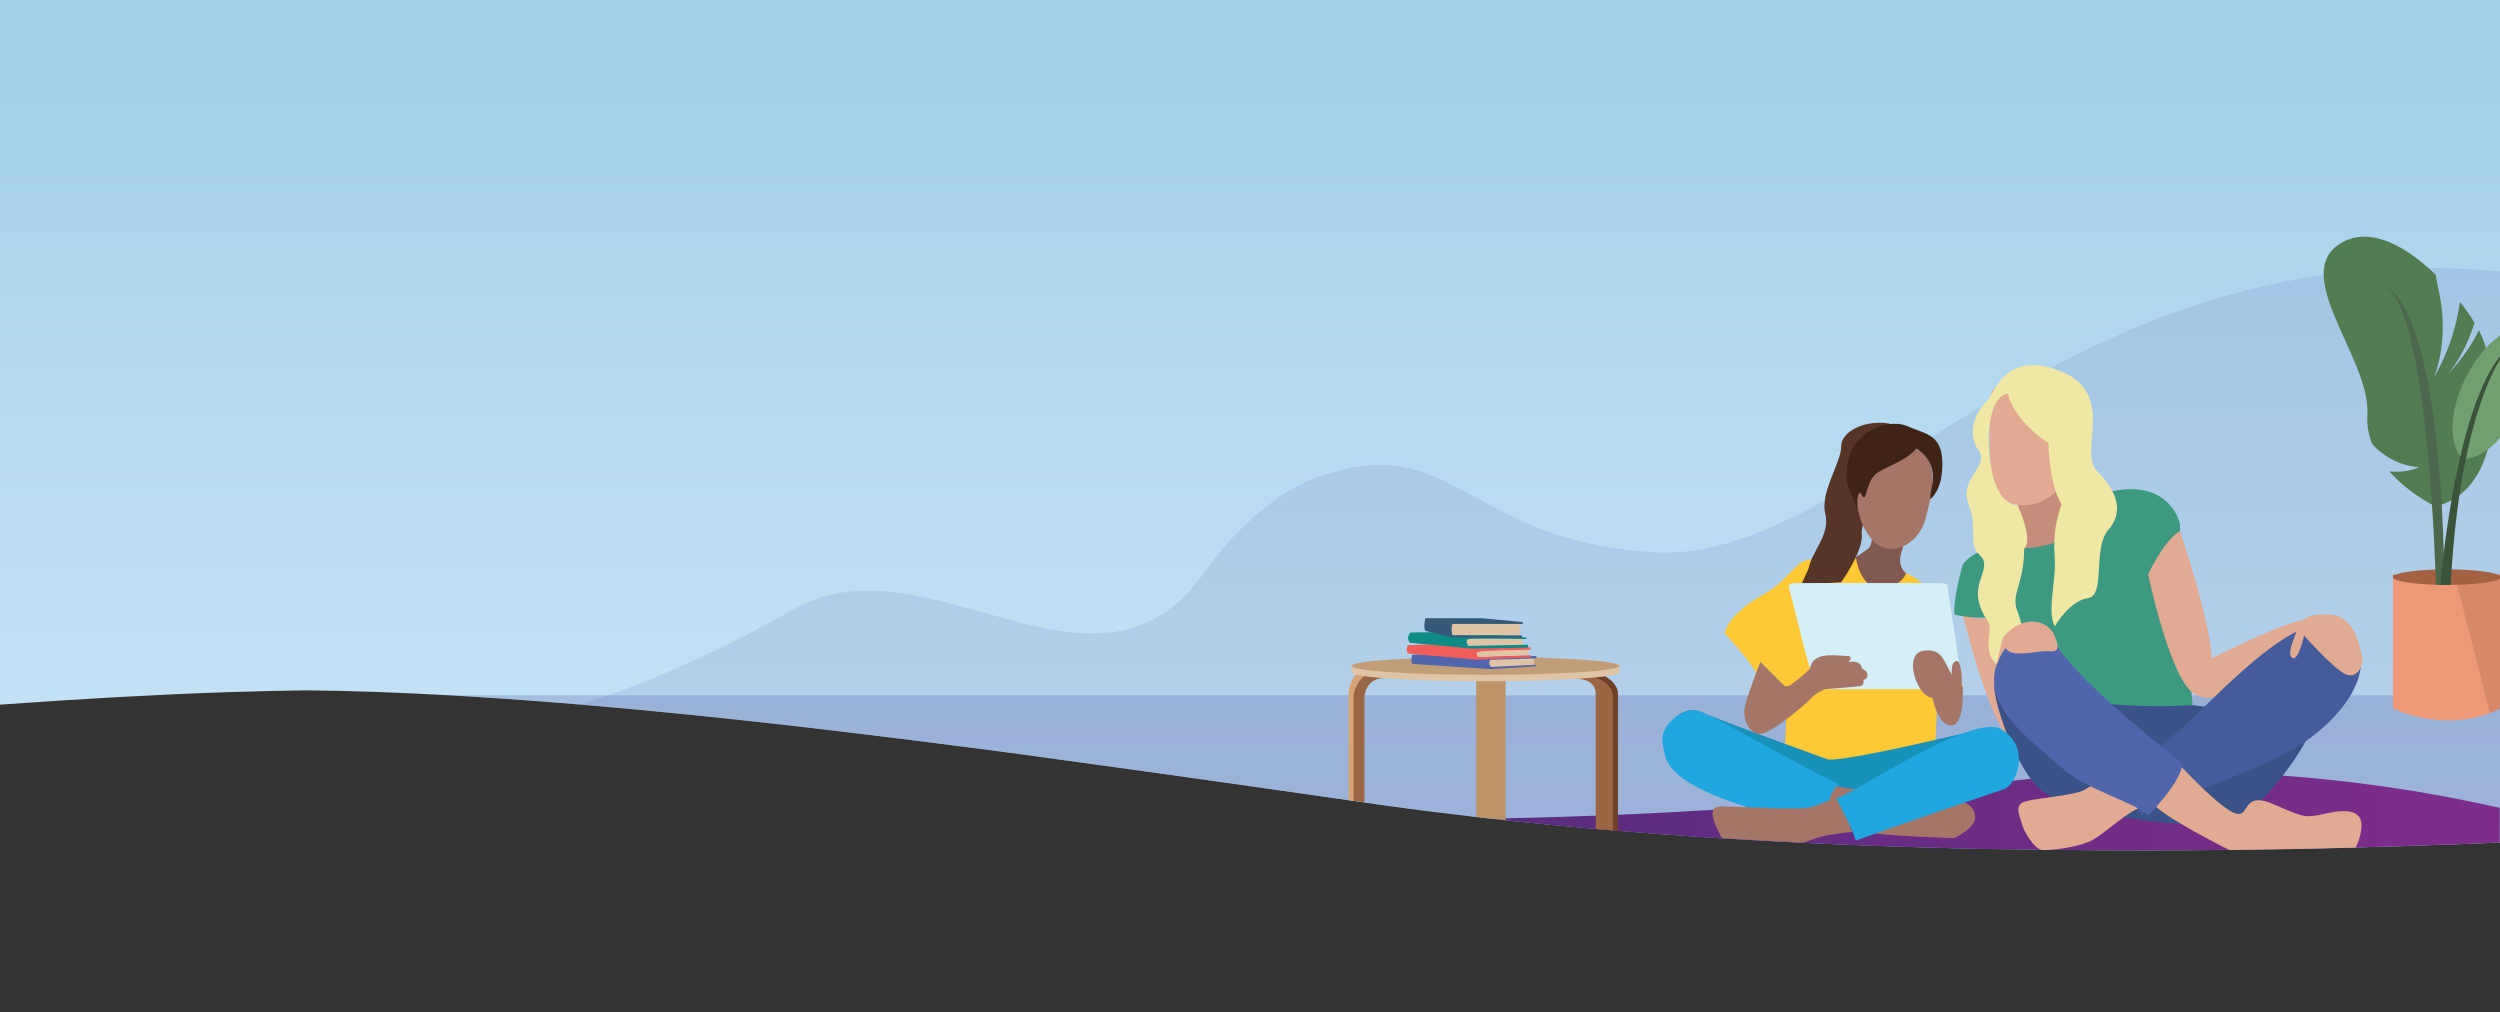 <?xml version="1.0" encoding="UTF-8"?>
<svg id="Layer_1" xmlns="http://www.w3.org/2000/svg" version="1.1" xmlns:xlink="http://www.w3.org/1999/xlink" viewBox="0 0 3996.7 1618">
  <rect x="0" y="0" width="3996.7" height="1618" fill="#333333" stroke="none"/>
  <!-- Generator: Adobe Illustrator 29.2.1, SVG Export Plug-In . SVG Version: 2.1.0 Build 116)  -->
  <defs>
    <style>
      .st0 {
        fill: #563427;
      }

      .st1 {
        fill: #dfc4a5;
      }

      .st2 {
        fill: #70a070;
      }

      .st3 {
        fill: #5b67ae;
        isolation: isolate;
        opacity: .3;
      }

      .st4 {
        fill: #c68d7b;
      }

      .st5 {
        fill: #ed9877;
      }

      .st6 {
        fill: #1790ba;
      }

      .st7 {
        fill: #a57668;
      }

      .st8 {
        fill: #4f4d4d;
      }

      .st9 {
        fill: #0d8b86;
      }

      .st10 {
        fill: #fff;
      }

      .st11 {
        fill: #3f2316;
      }

      .st12 {
        fill: url(#linear-gradient1);
      }

      .st13 {
        fill: #c19e78;
      }

      .st14 {
        fill: #f05d5a;
      }

      .st15 {
        fill: #9b6644;
      }

      .st16 {
        opacity: .5;
      }

      .st17 {
        fill: #e2a993;
      }

      .st18 {
        fill: #efe8a5;
      }

      .st19 {
        fill: #455b9b;
      }

      .st20 {
        fill: #5165ad;
      }

      .st21 {
        fill: #231f20;
      }

      .st22 {
        fill: #6f4127;
      }

      .st23 {
        fill: #bc9468;
      }

      .st24 {
        fill: #ffc835;
      }

      .st25 {
        fill: #986643;
      }

      .st26 {
        fill: #d4eff8;
      }

      .st27 {
        fill: #365979;
      }

      .st28 {
        fill: #3d9980;
      }

      .st29 {
        fill: #3b5289;
      }

      .st30 {
        opacity: .3;
      }

      .st30, .st31 {
        fill: #a46243;
      }

      .st32 {
        fill: #21a7e0;
      }

      .st33 {
        fill: #825950;
      }

      .st34 {
        fill: #3a543a;
      }

      .st35 {
        fill: #d8a475;
      }

      .st36 {
        fill: #527c52;
      }

      .st37 {
        fill: #4c684c;
      }

      .st38 {
        fill: url(#linear-gradient);
      }
    </style>
    <linearGradient id="linear-gradient" x1="1998.4" y1="1337" x2="1998.4" y2="140.8" gradientUnits="userSpaceOnUse">
      <stop offset="0" stop-color="#cae5f7"/>
      <stop offset="1" stop-color="#a4d1ec"/>
    </linearGradient>
    <linearGradient id="linear-gradient1" x1="2381.6" y1="1296.5" x2="3997.2" y2="1296.5" gradientUnits="userSpaceOnUse">
      <stop offset="0" stop-color="#592c7e"/>
      <stop offset="1" stop-color="#7e2d8b"/>
    </linearGradient>
  </defs>
  <path class="st38" d="M3996.7,0v1346.8h0s-.5,0-.5,0c0,0-.1,0-.2,0-3.5.2-7,.3-10.5.5-3.4.2-6.9.3-10.3.5-2.4.1-4.8.2-7.2.3-4.7.2-9.4.4-14.1.6-7.7.3-15.3.6-23,.9-1.8,0-3.6.1-5.3.2-1.7,0-3.3.1-5,.2-2.2,0-4.4.2-6.5.2-.9,0-1.9,0-2.8,0-.6,0-1.2,0-1.8,0-3.1.1-6.3.2-9.5.3l-10.6.4c-7.1.3-14.2.5-21.3.8-4.8.2-9.5.3-14.3.5-4.9.2-9.8.3-14.7.5-4.8.2-9.7.3-14.6.5-4.9.2-9.7.3-14.6.4-3.9.1-7.8.2-11.8.3-10.7.3-21.5.6-32.3.9-66.1,1.8-133.5,3-201.8,3.8h0c-42.3.5-85,.7-127.9.8-53.2,0-106.7-.2-160.5-.9h-.4c-1.5,0-2.8.2-4.1.2-.2,0-.4,0-.7,0-.3,0-.6,0-.9,0-.6,0-1.2,0-1.8,0-.2,0-.5,0-.7,0h-.2c-.2,0-.3,0-.4,0-1,0-1.9,0-2.6-.2-.4,0-.8,0-1.1-.2-10.9-.1-21.8-.3-32.7-.5-.1,0-.2,0-.4,0-.4,0-.7,0-1.1,0-3.1,0-6.2,0-9.3-.2-1.8,0-3.5,0-5.3,0,0,0,0,0,0,0h-.3c-.1,0-.2,0-.4,0,0,0-.1,0-.2,0-.3,0-.5,0-.8,0-2.7,0-5.3,0-7.9-.1-2.1,0-4.2,0-6.3-.1-.7,0-1.4,0-2.1,0-.5,0-.9,0-1.4,0-.2,0-.5,0-.7,0s-.4,0-.6,0-.2,0-.4,0-.2,0-.3,0c-.5,0-1,0-1.5,0-3.4,0-6.7-.1-10.1-.2-1.4,0-2.9,0-4.3,0-7.1-.1-14.1-.3-21.2-.5-7.7-.2-15.4-.4-23.1-.5-4.2,0-8.4-.2-12.6-.3-2.1,0-4.1,0-6.2-.2-4.5-.1-9.1-.2-13.6-.4-11.9-.3-23.8-.7-35.6-1-4.3-.1-8.6-.3-12.9-.4-2,0-3.9-.1-5.9-.2-1.3,0-2.5,0-3.8-.1l-6.5-.2c-5.9-.2-11.7-.4-17.6-.6-5.9-.2-11.7-.4-17.6-.6-4.6-.2-9.3-.3-13.9-.5-.9,0-1.9,0-2.9-.1-33.8-1.3-67.5-2.7-101.2-4.4h0c-43.3-2.1-86.5-4.4-129.4-7.1-11.4-.7-22.9-1.4-34.2-2.2h0c-44.6-2.9-88.8-6.2-132.7-9.8-2.7-.2-5.4-.4-8-.7-2.4-.2-4.7-.4-7.1-.6-4.3-.4-8.7-.7-13-1.1-2.5-.2-4.9-.4-7.4-.6-48.7-4.2-96.9-8.8-144.4-13.9-8.4-.9-16.9-1.8-25.3-2.8-7.2-.8-14.5-1.6-21.7-2.4-49.9-5.7-99.1-11.9-147.2-18.7-4.2-.6-8.4-1.2-12.6-1.8-6.3-.9-12.6-1.8-18.9-2.7-5.8-.8-11.6-1.7-17.4-2.5-.6,0-1.3-.2-1.9-.3-2-.3-3.9-.6-5.9-.8-43.2-6.2-87.4-12.5-132.3-18.9-6.6-.9-13.1-1.9-19.7-2.8,0,0,0,0-.1,0-55.1-7.9-111.4-15.8-168.4-23.8-.3,0-.7,0-1-.1-6-.8-12-1.7-18-2.5h0c-9.4-1.3-18.9-2.6-28.4-3.9h0c-9-1.3-18.1-2.5-27.1-3.8,0,0,0,0,0,0-.8-.1-1.7-.2-2.5-.3h0c-3.6-.5-7.3-1-10.9-1.5-3.1-.4-6.2-.9-9.3-1.3-10.6-1.4-21.3-2.9-32-4.4h0c-3.9-.5-7.7-1-11.6-1.6h0c-2.2-.3-4.3-.6-6.5-.9-4.1-.6-8.2-1.1-12.4-1.7-2.2-.3-4.4-.6-6.6-.9-1.4-.2-2.9-.4-4.3-.6-1.4-.2-2.9-.4-4.3-.6-1.7-.2-3.4-.5-5.1-.7-2.9-.4-5.7-.8-8.6-1.2-11.7-1.6-23.4-3.1-35.1-4.7-1.9-.2-3.9-.5-5.8-.8-.6,0-1.1-.1-1.7-.2-1.4-.2-2.9-.4-4.3-.6-15.7-2.1-31.4-4.1-47.1-6.2l-3.2-.4c-1-.1-2-.3-3-.4h0s0,0-.2,0c-1.8-.2-3.6-.5-5.4-.7-1.4-.2-2.8-.4-4.2-.5-1.3-.2-2.6-.3-4-.5-1.8-.2-3.6-.5-5.3-.7h0c-2.1-.3-4.3-.5-6.4-.8,0,0,0,0,0,0-11.9-1.5-23.8-3-35.8-4.6h0c-6.3-.8-12.6-1.6-18.9-2.4h0c-1.1-.1-2.3-.3-3.4-.4-8.2-1-16.5-2.1-24.7-3.1h0c-2-.2-3.9-.5-5.9-.7-.1,0-.2,0-.4,0-14.5-1.8-29.1-3.6-43.6-5.4-3.9-.5-7.8-.9-11.6-1.4-2.4-.3-4.8-.6-7.2-.9h0c-1.3-.2-2.7-.3-4-.5-1-.1-2-.2-3.1-.4-2.6-.3-5.2-.6-7.8-.9,0,0-.1,0-.2,0-.4,0-.8-.1-1.2-.2-2.6-.3-5.1-.6-7.7-.9-100.7-12-200.9-23-299.2-32.4-36-3.5-71.7-6.7-107-9.7-5-.4-10-.8-14.9-1.3-.8,0-1.5-.1-2.3-.2-9.9-.8-19.8-1.6-29.7-2.4-.5,0-1,0-1.4-.1-3.5-.3-6.9-.5-10.4-.8-10.8-.8-21.6-1.7-32.4-2.5-4.2-.3-8.3-.6-12.4-.9-10.5-.8-20.9-1.5-31.3-2.2-28.8-2-57.4-3.8-85.5-5.4-.7,0-1.3,0-2-.1-78.5-4.4-154-7.1-225.8-7.8h-.3c-40.8.5-82.7,1.5-125.7,2.9h0c-114.6,3.8-236.5,10.8-364.6,20V0h3996.8Z"/>
  <g class="st16">
    <path class="st3" d="M3996.7,433.3v913.5c0,0,0,0,0,0h-.5c0,0-.1,0-.2,0-3.5.2-7,.3-10.5.5-3.4.2-6.9.3-10.3.5-2.4.1-4.8.2-7.2.3-4.7.2-9.4.4-14.1.6-7.7.3-15.3.6-23,.9-1.8,0-3.6.1-5.3.2-1.7,0-3.3.1-5,.2-2.2,0-4.4.2-6.5.2-.9,0-1.9,0-2.8,0-.6,0-1.2,0-1.8,0-3.1.1-6.3.2-9.5.3l-10.6.4c-7.1.3-14.2.5-21.3.8-4.8.2-9.5.3-14.3.5-4.9.2-9.8.3-14.7.5-4.8.2-9.7.3-14.6.5-4.9.2-9.7.3-14.6.4-3.9.1-7.8.2-11.8.3-10.7.3-21.5.6-32.3.9-66.1,1.8-133.5,3-201.8,3.8h0c-42.3.5-85,.7-127.9.8-53.2,0-106.7-.2-160.5-.9h-.1c-1.6,0-3,.2-4.4.2-.2,0-.4,0-.7,0-.3,0-.6,0-.9,0-.6,0-1.2,0-1.8,0-.2,0-.5,0-.7,0h-.2c-.2,0-.3,0-.4,0-.1,0-.3,0-.4,0-.1,0-.3,0-.4,0-.2,0-.4,0-.5,0-.3,0-.6,0-.9,0-.4,0-.8,0-1.2-.2h-.3c-10.9-.1-21.8-.3-32.7-.5-.1,0-.2,0-.4,0-3.5,0-6.9-.1-10.4-.2-1.8,0-3.5,0-5.3,0-.1,0-.2,0-.3,0h-.2s0,0-.1,0c0,0-.1,0-.2,0-.6,0-1.2,0-1.9,0-2.3,0-4.6,0-6.9-.1-2.1,0-4.2,0-6.3-.1-.7,0-1.4,0-2.1,0-1.1,0-2.2,0-3.3,0-.5,0-1,0-1.5,0-3.4,0-6.7-.1-10.1-.2-8.5-.2-17-.3-25.5-.5-7.7-.2-15.4-.4-23.1-.5-4.2,0-8.4-.2-12.6-.3-2.1,0-4.1,0-6.2-.2-4.5-.1-9.1-.2-13.6-.4-11.9-.3-23.8-.7-35.6-1-4.3-.1-8.6-.3-12.9-.4-2,0-3.9-.1-5.9-.2-1.3,0-2.5,0-3.8-.1-1.1,0-2.2,0-3.3-.1-1.1,0-2.2,0-3.2-.1-5.9-.2-11.7-.4-17.6-.6-5.9-.2-11.7-.4-17.6-.6-4.5-.2-8.9-.3-13.4-.5-.9,0-1.9,0-2.9-.1-33.8-1.3-67.5-2.7-101.1-4.3h0c-43.3-2.1-86.4-4.4-129.4-7.1-11.4-.7-22.8-1.4-34.2-2.2h0c-44.5-2.9-88.8-6.2-132.7-9.8-2.7-.2-5.4-.4-8-.7-2.4-.2-4.7-.4-7.1-.6-4.3-.4-8.7-.7-13-1.1-2.5-.2-4.9-.4-7.4-.6-48.7-4.2-96.8-8.8-144.3-13.9-8.4-.9-16.8-1.8-25.2-2.8-7.2-.8-14.5-1.6-21.7-2.4-49.9-5.7-99-11.9-147.1-18.7-4.2-.6-8.4-1.2-12.6-1.8-6.3-.9-12.6-1.8-18.9-2.7-5.8-.8-11.6-1.7-17.4-2.5-.6,0-1.3-.2-1.9-.3-2-.3-3.9-.6-5.9-.9-43.2-6.2-87.4-12.5-132.3-18.9-6.5-.9-13.1-1.9-19.7-2.8,0,0,0,0-.1,0-55.1-7.9-111.3-15.8-168.3-23.8-.3,0-.7,0-1-.1-6-.8-12-1.7-18-2.5h0c-9.4-1.3-18.9-2.6-28.4-3.9h0c-9-1.3-18.1-2.5-27.1-3.8,0,0,0,0,0,0-.8-.1-1.7-.2-2.5-.3h0c-3.6-.5-7.3-1-10.9-1.5-3.1-.4-6.2-.9-9.3-1.3-10.6-1.4-21.3-2.9-31.9-4.4h0c-3.9-.5-7.7-1-11.6-1.6h0c-2.2-.3-4.3-.6-6.5-.9-4.1-.6-8.2-1.1-12.4-1.7-2.2-.3-4.4-.6-6.6-.9-1.4-.2-2.8-.4-4.3-.6-1.4-.2-2.9-.4-4.3-.6-1.7-.2-3.4-.5-5.1-.7-2.9-.4-5.7-.8-8.6-1.2-11.7-1.6-23.3-3.1-35-4.7-1.9-.2-3.9-.5-5.8-.8-.6,0-1.1-.2-1.7-.2-1.4-.2-2.8-.4-4.3-.6-15.7-2.1-31.4-4.1-47.1-6.2l-3.2-.4c-1-.1-2-.3-3-.4h0c0,0-.1,0-.2,0-1.8-.2-3.6-.5-5.4-.7-1.4-.2-2.8-.4-4.2-.5-1.3-.2-2.6-.3-4-.5-1.8-.2-3.6-.5-5.3-.7h0c-2.1-.3-4.3-.5-6.4-.8,0,0,0,0,0,0-11.9-1.5-23.8-3-35.7-4.6h0c-6.3-.8-12.6-1.6-18.9-2.4h0c-1.1-.2-2.3-.3-3.4-.4-8.2-1-16.5-2.1-24.7-3.1h0c-2-.2-4-.5-5.9-.7-.1,0-.2,0-.4,0-14.5-1.8-29.1-3.6-43.6-5.4-3.9-.5-7.8-.9-11.6-1.4-2.4-.3-4.8-.6-7.2-.9h0c-1.3-.2-2.7-.3-4-.5-1-.1-2.1-.2-3.1-.4-2.6-.3-5.2-.6-7.8-.9,0,0-.1,0-.2,0-.4,0-.8,0-1.2-.2-2.6-.3-5.1-.6-7.7-.9-100.6-12-200.8-23-299-32.4-36-3.5-71.6-6.7-107-9.7-5-.4-10-.9-15-1.3,5-1.4,11.9-3.4,20.7-6.1,3.8-1.2,8-2.5,12.5-4,4.2-1.4,8.7-2.9,13.5-4.5,59.3-20.3,163.1-61.5,296.6-137.3,82.7-46.9,173.5-30.4,263.6-6.2,2.1.6,4.3,1.1,6.4,1.7,1.4.4,2.8.8,4.2,1.2,25.5,7,51,14.5,76.2,21.1,1.4.4,2.8.7,4.2,1.1h0c.2,0,.4.1.6.2,7.1,1.8,14.2,3.6,21.2,5.3,49.8,11.8,98.2,18.5,143.7,10.3,9.2-1.6,18.2-3.9,27.1-6.9,19.5-6.5,38.4-16.2,56.5-30.1,18.1-13.9,35.5-32,51.9-55,63.1-88.3,132.6-137,180.2-153.3h0c39.9-14.4,73-20.3,102.3-20.3,108.4,0,164.3,81.8,315.2,120.8,3.8,1,7.7,1.9,11.7,2.9,5.6,1.3,11.4,2.6,17.3,3.8,13.5,2.7,27.6,5.1,42.6,7.1h0c7.9,1,16,2,24.3,2.8.7,0,1.4.1,2.2.2,7.8.7,15.7,1.4,23.9,1.9,57.9,3.5,116-10.3,176.3-35.2,31.8-13.1,64.1-29.2,97.3-47.5,12.3-6.8,24.8-13.8,37.4-21.1,5.3-3,10.5-6.1,15.8-9.3,18.2-10.8,36.8-22,55.7-33.5,11.2-6.9,22.6-13.9,34.1-20.9h0c9-5.5,18.2-11.2,27.3-16.8,26.6-16.3,53.9-32.9,82-49.5,3.9-2.3,7.9-4.6,11.9-7,18.7-11,37.8-21.9,57.3-32.6,12.9-7.2,26.1-14.3,39.4-21.3,126.7-66.7,269.7-124.9,436.7-148.5,50-7.1,102.2-11.1,156.8-11.3,3.4,0,6.8,0,10.2,0,39.4.2,77.7,2,115,5.3Z"/>
  </g>
  <g>
    <g>
      <path class="st8" d="M3419.1,1320l-34.8,3.9c-4.5.5-10.9-.5-14.3-2.1l-20.6-10.2c-3.4-1.7-2.6-3.5,1.9-4l34.8-3.9c4.5-.5,10.9.5,14.3,2.1l20.6,10.2c3.4,1.7,2.6,3.5-1.9,4Z"/>
      <path class="st21" d="M3419.2,1316.9l-34.8,3.9c-4.5.5-10.9-.5-14.3-2.1l-20.6-10.2c-3.4-1.7-2.6-3.5,1.9-4l34.8-3.9c4.5-.5,10.9.5,14.3,2.1l20.6,10.2c3.4,1.7,2.6,3.5-1.9,4Z"/>
    </g>
    <path class="st8" d="M3347.2,1309.6v-3c0,0,0,.7,1.7,1.7l-1.7,1.3Z"/>
    <path class="st8" d="M3423.2,1315.1v3.1c0,0-1.9-1.7-1.9-1.7,0,0,1.6-.4,1.9-1.4Z"/>
  </g>
  <path class="st3" d="M3996.7,1111.6v235.3c-74.4,3.3-152.1,6.2-230.8,8.2-66.1,1.8-133.5,3-201.8,3.8h0c-42.3.5-85,.7-127.9.8-53.2,0-106.7-.2-160.5-.9h0c-5,.3-9,.3-11.4,0-.4,0-.8,0-1.2-.2h0c-91.8-1.2-184.1-3.5-276.1-6.9-.9,0-1.9,0-2.9-.1-33.8-1.3-67.5-2.7-101.1-4.3h0c-43.3-2.1-86.4-4.4-129.4-7.1-11.4-.7-22.8-1.4-34.2-2.2h0l-132.7-14.9-8-.9-7.9-.9-19.6-2.2-105.6-11.9h0l-38.7,1.2s8.5,3.1-46.9-2.3-178.6-23.4-178.6-23.4l-17.4-7.2-2-.2-5.8,4-151.9-21.7s0,0-.1,0c-55.1-7.9-111.3-15.8-168.3-23.8-.3,0-.7,0-1-.1-6-.8-12-1.7-18-2.5h0c-9.4-1.3-18.9-2.6-28.4-3.9h0c-9-1.3-18.1-2.5-27.1-3.8,0,0,0,0,0,0-.8-.1-1.7-.2-2.5-.3h0c-3.6-.5-7.3-1-10.9-1.5-3.1-.4-6.2-.9-9.3-1.3-10.6-1.4-21.3-2.9-31.9-4.4h0c-3.9-.5-7.7-1-11.6-1.6h0c-2.2-.3-4.3-.6-6.5-.9-4.1-.6-8.2-1.1-12.4-1.7-2.2-.3-4.4-.6-6.6-.9-1.4-.2-2.8-.4-4.3-.6-1.4-.2-2.9-.4-4.3-.6-1.7-.2-3.4-.5-5.1-.7-2.9-.4-5.7-.8-8.6-1.2-11.7-1.6-23.3-3.1-35-4.7-1.9-.2-3.9-.5-5.8-.8-.6,0-1.1-.2-1.7-.2-1.4-.2-2.8-.4-4.3-.6-15.7-2.1-31.4-4.1-47.1-6.2l-3.2-.4c-1-.1-2-.3-3-.4h0c0,0-.1,0-.2,0-1.8-.2-3.6-.5-5.4-.7-1.4-.2-2.8-.4-4.2-.5-1.3-.2-2.6-.3-4-.5-1.8-.2-3.6-.5-5.3-.7h0c-2.1-.3-4.3-.5-6.4-.8,0,0,0,0,0,0-11.9-1.5-23.8-3-35.7-4.6h0c-6.3-.8-12.6-1.6-18.9-2.4h0c-1.1-.2-2.3-.3-3.4-.4-8.2-1-16.5-2.1-24.7-3.1h0c-2-.2-4-.5-5.9-.7-.1,0-.2,0-.4,0-14.5-1.8-29.1-3.6-43.6-5.4-3.9-.5-7.8-.9-11.6-1.4-2.4-.3-4.8-.6-7.2-.9h0c-1.3-.2-2.7-.3-4-.5-1-.1-2.1-.2-3.1-.4-2.6-.3-5.2-.6-7.8-.9,0,0-.1,0-.2,0-.4,0-.8,0-1.2-.2-2.6-.3-5.1-.6-7.7-.9-100.6-12-200.8-23-299-32.4-36-3.5-71.6-6.7-107-9.7-5-.4-10-.9-15-1.3-11.2-.9-22.3-1.8-33.4-2.7-59.2-4.7-117.3-8.7-173.9-11.9h3278.8Z"/>
  <g>
    <g>
      <rect class="st5" x="3825.6" y="918.4" width="171.1" height="214"/>
      <path class="st5" d="M3996.7,1131.8v1.2c-.2.1-.5.2-.8.4-5.1,2.5-10.2,4.7-15.3,6.6-80.9,30.4-155-7.6-155-7.6l36.4-20.8,37-21.2,49.9,21.2,27.4,11.6,19.6,8.3.8.3Z"/>
      <path class="st31" d="M3996.7,920.4v4.4c-6.2,5.1-33.6,9.1-68.6,10.1-3.4,0-6.8.2-10.3.2-2,0-4,0-6,0s-2.5,0-3.8,0c-2.2,0-4.4,0-6.6,0-2.5,0-4.9,0-7.3-.2-39.1-1.2-68.6-6.2-68.6-12.2s1.7-2.9,4.9-4.2c9.8-4,33.6-7.1,62.9-8,3.4-.1,6.9-.2,10.4-.2,1.2,0,2.5,0,3.7,0,1.4,0,2.8,0,4.3,0,2.5,0,5,0,7.5,0,34.3.4,62.8,3.8,73.9,8.3,1.5.6,2.7,1.3,3.6,2Z"/>
      <path class="st30" d="M3996.7,918.4v214.7c-.2.1-.5.2-.8.4-5.1,2.5-10.2,4.7-15.3,6.6l-1.9-7.6-2.4-9.2-3-11.6-45.2-176.8-4.2-16.4h72.7Z"/>
    </g>
    <path class="st36" d="M3903.5,806.7h-15.5s-38.2-19-68.2-53.1c30.8,2.9,47.7-6.9,47.7-6.9,0,0-42.2,0-75.3-37.1-5.5-14.2-8.5-29.7-7.5-46.5,5.5-89.6-125.3-224.6-42.2-274.5,46.8-28.1,105.2,5.8,151.5,50.7.9,6.8,2,13.6,3.7,20.3,19.6,81.4-5.4,140.9-6.5,143.5,23.9-40.9,36-82.2,41.6-120.5,9,11.7,16.9,23,23.2,33.3-11.9,38.2-28.5,65.4-43.2,82.9,24.7-26.1,40.5-50.6,50.1-70.8,2.3,4.4,4.3,8.5,5.8,12.2,23.2,56.1,39.9,229.6-65.1,266.5Z"/>
    <path class="st37" d="M3894.2,935s-10.4-430.8-79-475.1c0,0,85.9,18,92.8,475.1h-13.9Z"/>
    <path class="st2" d="M3996.7,535.9v163.9c-6.1,7.3-12.7,13.7-19.8,19h0c-10.6,7.9-22.3,13.2-35,14.9h0l-8.6-4c-30.6-45.2.1-129.4,40.8-173.4,3.9-4.2,7.8-8,11.8-11.4,3.7-3.1,7.3-6.1,10.8-9Z"/>
    <path class="st34" d="M3996.7,569.6v4.4c-3.9,6.6-8.6,15.4-13.7,26.5h0c-12.7,27.7-28.1,70.5-41,133.1-3.7,17.7-7.1,37-10.2,58-5.2,34.7-9.5,74.1-12.5,118.6-.2,2.7-.4,5.5-.5,8.3-.3,5.5-.7,11-.9,16.6h0s-16.4,0-16.4,0c0,0,0,0,0,0,0-.8.5-6.7,1.5-16.5.3-2.5.5-5.3.8-8.3.8-7.5,1.8-16.5,3-26.6h0c2.8-23.2,6.9-52.3,12.3-83.8,3.9-22.6,8.6-46.4,14.1-70.1,11.9-51.1,27.8-101.6,48.4-137.7,4.7-8.3,9.7-15.8,14.9-22.3Z"/>
  </g>
  <path class="st12" d="M3997.2,1346.8h0s-.5,0-.5,0h0s-.5,0-.5,0c0,0-.1,0-.2,0-3.5.2-7,.3-10.5.5-3.4.2-6.9.3-10.3.5-2.4.1-4.8.2-7.2.3-4.7.2-9.4.4-14.1.6-7.7.3-15.3.6-23,.9-1.8,0-3.6.1-5.3.2-1.7,0-3.3.1-5,.2-2.2,0-4.4.2-6.5.2-.9,0-1.9,0-2.8,0-.6,0-1.2,0-1.8,0-3.1.1-6.3.2-9.5.3l-10.6.4c-7.1.3-14.2.5-21.3.8-4.8.2-9.5.3-14.3.5-4.9.2-9.8.3-14.7.5-4.8.2-9.7.3-14.6.5-4.9.2-9.7.3-14.6.4-3.9.1-7.8.2-11.8.3-10.7.3-21.5.6-32.3.9-66.1,1.8-133.5,3-201.8,3.8h0c-42.3.5-85,.7-127.9.8-53.2,0-106.7-.2-160.5-.9h-.1c-1.6,0-3,.2-4.4.2-.2,0-.4,0-.7,0-.3,0-.6,0-.9,0-.6,0-1.2,0-1.8,0-.2,0-.5,0-.7,0h-.2c-.2,0-.3,0-.4,0-.1,0-.3,0-.4,0-.1,0-.3,0-.4,0-.2,0-.4,0-.5,0-.3,0-.6,0-.9,0-.4,0-.8,0-1.2-.2h-.3c-10.9-.1-21.8-.3-32.7-.5-.1,0-.2,0-.4,0-.4,0-.7,0-1.1,0-3.1,0-6.2,0-9.3-.2-1.8,0-3.5,0-5.3,0,0,0,0,0,0,0h-.5s0,0-.1,0c0,0-.1,0-.2,0-.6,0-1.2,0-1.9,0-2.3,0-4.6,0-6.9-.1-2.1,0-4.2,0-6.3-.1-.7,0-1.4,0-2.1,0-.5,0-.9,0-1.4,0-.2,0-.5,0-.7,0s-.4,0-.6,0-.2,0-.4,0-.2,0-.3,0c-.5,0-1,0-1.5,0-3.4,0-6.7-.1-10.1-.2-1.4,0-2.9,0-4.3,0-7.1-.1-14.1-.3-21.2-.5-7.7-.2-15.4-.4-23.1-.5-4.2,0-8.4-.2-12.6-.3-2.1,0-4.1,0-6.2-.2-4.5-.1-9.1-.2-13.6-.4-11.9-.3-23.8-.7-35.6-1-4.3-.1-8.6-.3-12.9-.4-2,0-3.9-.1-5.9-.2-2.4,0-4.7-.2-7.1-.2-1.1,0-2.2,0-3.2-.1-5.9-.2-11.7-.4-17.6-.6-5.9-.2-11.7-.4-17.6-.6-4.5-.2-8.9-.3-13.4-.5-.9,0-1.9,0-2.9-.1-33.8-1.3-67.5-2.7-101.1-4.3h0c-43.3-2.1-86.4-4.4-129.4-7.1-11.4-.7-22.8-1.4-34.2-2.2h0c-44.5-2.9-88.8-6.2-132.7-9.8-2.7-.2-5.4-.4-8-.7-2.4-.2-4.7-.4-7.1-.6-4.3-.4-8.7-.7-13-1.1-2.5-.2-4.9-.4-7.4-.6-48.7-4.2-96.8-8.8-144.3-13.9-8.4-.9-16.8-1.8-25.2-2.8,8.4-.1,16.8-.3,25.2-.5,12.9-.3,25.8-.6,38.7-.9h0c35.3-.9,70.5-2,105.6-3.3,5.7-.2,11.5-.5,17.2-.7,3.4-.1,6.9-.3,10.3-.4,2.7-.1,5.4-.2,8-.3,50.9-2.2,101.7-4.8,152.6-8h0c18.2-1.1,36.3-2.4,54.5-3.7h0c.8,0,1.6-.1,2.5-.2h0c10.3-.7,20.6-1.5,30.9-2.3,31.8-2.4,63.6-5,95.5-7.9h0c.5,0,1,0,1.5-.1,4.1-.4,8.3-.8,12.5-1.1h0c0,0,.1,0,.1,0,.6,0,1.2-.1,1.8-.2,29.9-2.8,59.9-5.7,90.1-8.9,43.1-4.5,86.4-9.5,130.2-15h0c6.1-.8,12.2-1.5,18.3-2.3,13.9-1.8,27.6-3.4,41.3-4.9h0c9.2-1,18.5-2,27.6-2.9,22-2.2,43.8-4,65.3-5.5,30.8-2.2,61.1-3.7,90.9-4.6,27.5-.9,54.5-1.2,81-1.2.8,0,1.7,0,2.5,0h0c3,0,6.1,0,9.1,0,30.7.2,60.8,1,90.2,2.4,21.9,1,43.4,2.3,64.5,3.8,132.5,9.6,249.3,29.3,346.3,51.3.2,0,.5.1.8.2v55.6h.5Z"/>
  <g>
    <path class="st4" d="M3225.1,789s0,40,14.5,69.1l-3.6,18.2s94.5,3.6,109.1-29.1c0,0-46.7,7-45.2-78.3,1.5-85.3-74.8,20.1-74.8,20.1Z"/>
    <path class="st17" d="M3137.8,982.4s49.1,203.7,87.3,207.9l12.7-86.7-32.5-121.2s-36.6,13.3-67.5,0Z"/>
    <path class="st28" d="M3485.1,849v-11.1s-14-71.3-107.9-52.8l-51.9,30.4s5.3,57.1-89.3,60.8c0,0-69.1-12.9-98.2,26.3,0,0-15.8,54.9-13.3,79.8,0,0,42.8,11.5,80.8,0l30.7,123.1,156.4,40s76.4,10.9,112.7-18.2l-20-278.2Z"/>
    <path class="st29" d="M3187.8,1096.9c4.5,48.5,38.4,126.1,65.1,156.4,26.7,30.3,71.6,34.7,116.4,47.1,44.9,12.3,146.7,23.2,190.3,16,43.6-7.3,107.1-95.3,126.3-131.3,19.2-36-180.8-57.8-180.8-57.8,0,0-134.6,10.9-267.3-23.6l-50-6.7Z"/>
    <path class="st24" d="M2966.9,890.9s-61.8-.7-80,5.1c-18.2,5.8-32.7,34.9-65.5,53.1-32.7,18.2-56.6,38.6-64.6,62.9,0,0,46.5,49.8,50.1,64.3l7.3-18.2,43.6,43.6-4,88.5s44,17,69.5,24.2c25.5,7.3,170.9-29.1,170.9-29.1l3.6-83.6s21.8-2.4,40-4.8c0,0-13.7-71.5-21.4-100.6-7.7-29.1-40.4-69.1-69.5-80-29.1-10.9-80-25.5-80-25.5Z"/>
    <path class="st6" d="M2923.3,1214.5s-181.8-65.5-203.6-76.4c-21.8-10.9-59.4,10.9-46.1,38.2,13.3,27.3,163.2,142.3,261,142.3s212.4-53.2,246-76.9c33.6-23.6,19.1-81.8-17.3-74.5-36.4,7.3-196.4,47.3-240,47.3Z"/>
    <path class="st32" d="M2938.6,1253c-80.8-38.5-189.9-104-219-114.9-29.1-10.9-65.5,21.8-61.8,47.3,3.6,25.5,3.6,47.3,61.8,76.4,58.2,29.1,176.2,59.8,219,62.6v-71.4Z"/>
    <path class="st7" d="M2935.1,1257.3s121.7,18.2,162.2,18.6c40.5.4,58.3,9.9,60.3,28.8,2,18.9-33.4,35.1-33.4,35.1,0,0-116.5-3.2-138.7-9.7-22.2-6.5-89.4-15.4-50.4-72.7Z"/>
    <path class="st33" d="M2992.4,850.9s2.4,20.5-6.1,26.6c-8.5,6.1-19.4,13.4-19.4,13.4,0,0,4.3,34.7,25.8,46.5,21.5,11.7,50.6-6.5,54.2-21,0,0-14.5-10.9-7.3-32.7,7.3-21.8,3.2-32.7,3.2-32.7h-50.5Z"/>
    <path class="st0" d="M3042.8,706.6s6.5-26.6-28.6-30.3-71.4,14.1-70.8,38c.6,23.8-33.9,72.8-25.4,106.5,8.5,33.7-20.8,59.2-26.7,88.2l-11.7,25.5,63.8-3.6s36.2-50.2,33-77.8c-3.2-27.6,66.4-146.5,66.4-146.5Z"/>
    <path class="st7" d="M3070.5,721.8c30,22.5,18.2,69.1,7.3,109.1-10.9,40-58.2,65.5-87.3,29.1-29.1-36.4-21.8-80-18.2-101.8,3.6-21.8,40-80,98.2-36.4Z"/>
    <path class="st11" d="M3054.2,683.6c-32.7-18.2-89.7,5.8-99.4,52-9.7,46.2,8.7,53.5,14,78.9,0,0-.7-38.3,7.8-22.8,8.5,15.5,4.5-24.1,26.5-37,22-12.9,44.5-18.8,60.5-37.7,0,0,31.9,17.3,25.8,55.6,0,0-4.4,19.6-3.4,25.3,0,0,19.2-12.5,19.2-56.1s-21.8-47.3-50.9-58.2Z"/>
    <path class="st26" d="M2890.5,1058.1c-8.6-28.7-25.5-101.8-29.1-112.7-3.6-10.9-3.6-13.3,14.5-13.3h219.1c17.2,0,18.4,0,19.6,12.1s20.1,131.4,21.6,146.3c1.5,14.9-20.4,11.3-49.5,11.3h-164c-17.8,0-21.5-7.3-32.4-43.6Z"/>
    <path class="st7" d="M2814.2,1058.1s-16.4,41.8-23.6,67.3c-7.3,25.5,7.3,48.5,23.6,47.9,16.4-.6,66.9-41.8,81.6-57.6,14.7-15.8,42.8-18.8,42.8-18.8l-33.9-38.8s-23.4,24.8-45.1,38.8h-6.6l-38.8-38.8Z"/>
    <path class="st7" d="M2893.8,1068.9c4-25.3,32.3-22.1,58.2-20.1,7.6-1.6,8.8,5.8,2.8,9.4,0,0,20.6-3.9,21.8,10.7,0,0,9.3,3,8.9,10.7-.4,7.6-6.5,6.7-6.5,6.7,0,0,2.4,9.4-4.8,10.6-7.3,1.2-55.1,4.7-55.1,4.7l-25.2-32.7Z"/>
    <path class="st7" d="M3075.6,1108.5c-16-15.9-29.5-64.3,0-68.2,29.5-3.9,31.4,16.1,45,38.8,0,0-3.1-20.1,7.1-22.3s11,54.3,5.1,55.1c-5.9.8-39.4,14.2-57.2-3.4Z"/>
    <path class="st7" d="M3089.5,1116.1s8.3,43.8,30.1,43.8,18.2-63,18.2-63l-40,4.8-8.3,14.3Z"/>
    <path class="st32" d="M2966.9,1343.8c54.5-20.2,214.6-74.8,236.4-82,21.8-7.3,43.3-67.9-3.8-95.8-47.1-27.9-238,105.9-264.4,109.9,0,0,24.5,44.4,31.8,67.9Z"/>
    <path class="st7" d="M2961.7,1330s-36.7,2.7-58.5,10c-7.7,2.5-14,5.1-20.3,7.2h0c-43.3-2.1-86.4-4.4-129.4-7.1-1.2-1.3-2.2-2.7-3-4.3-7.9-15.3-15.8-32.9-11.3-41.4h0c1.7-3.3,5.2-5.2,11.3-5.2,10.5,0,25.6.6,42.2,1.3h0c1.1,0,2.3,0,3.5.2h0c12.6.5,25.9,1,38.7,1.4h0c28.8.8,55,.7,64-2.8,8.7-3.4,17.1-6.4,23.6-8.8h0c.6-.2,1.1-.4,1.6-.6,6.6-2.3,10.8-3.8,10.8-3.8h0c0,.1,1.4,3.1,1.4,3.1h0l2,4,17.2,34.8,2.3,4.7,3.7,7.4Z"/>
    <path class="st17" d="M3181.5,643.6c0,61.9-10.9,156.4,43.6,163.6,54.5,7.3,87.3-43.6,98.2-98.2,10.9-54.5-24.3-103-72.2-100.6-47.8,2.4-69.7,2.4-69.7,35.2Z"/>
    <path class="st18" d="M3210.5,629c0,14.5,23,52.7,64.2,79.1,1.2,26.4,4.4,71.2,21,97.9-12.5,37.6-12.5,59-10.7,90.1,1.8,31.1-12.7,84.4,0,105.1,0,0,23.6-41.2,52.7-44.9,29.1-3.6,7.3-80,32.7-109.1,25.5-29.1,14.5-61.8-18.2-94.5s43.6-138.2-83.6-167.3c-69.1-10.9-76.4,40-94.5,58.2-18.2,18.2-29.1,50.9-10.9,76.4,18.2,25.5-32.3,44.8-16.2,86.1,16.2,41.2-2.4,63,17.8,81.2s-8.9,40-1.6,72.7c7.3,32.7,20,29.1,17.3,50.9-2.7,21.8-2.7,40,11.8,50.9,14.5,10.9,47.3-21.8,47.3-21.8,0,0-3.6-35.2-14.5-63-10.9-27.9,10.9-42.4,10.9-100.6,0,0,16.4-9.1-10.9-69.1,0,0-32.2,3-42.5-63-10.3-66.1,4.3-113.3,27.9-115.2Z"/>
    <path class="st17" d="M3485.1,849s47.3,138.2,50.9,203.6c0,0,120-61.8,152.7-61.8s40,7.3,40,7.3c0,0-53.3,14.5-104.9,54.5-51.5,40-73.3,76.4-113.3,58.2-40-18.2-76.4-192.7-76.4-192.7,0,0,25.5-54.5,50.9-69.1Z"/>
    <path class="st17" d="M3418.1,1292.5c-5.5,2.3-11.4,5.8-17.7,10.1-1,.7-1.9,1.3-2.9,2-.7.5-1.4,1-2.1,1.5-6.1,4.5-12.5,9.4-18.8,14.3-1.1.8-2.1,1.6-3.2,2.5-10,7.8-19.8,15.2-28.3,20-17.2,9.6-50.4,14.6-69.4,15.7h0c-5,.3-9,.3-11.4,0-.4,0-.8,0-1.2-.2h0c-11.6-2.7-27.2-28.1-30.7-41-3.6-13.3-10.9-26.7,0-34,5.4-3.6,26.6-6.3,48.5-9.4,22.6-3.2,46-6.9,53.4-12.4,2.1-1.6,4.9-3.2,8.1-4.7,18.7-8.7,51.9-15.4,51.9-15.4l23.7,50.4v.3Z"/>
    <path class="st19" d="M3394.2,1241.8s32.7-29.1,83.6-69.1c50.9-40,200-218.2,269.1-167.3,69.1,50.9,0,156.4-109.1,207.3-109.1,50.9-196.4,72.7-214.6,90.9l-29.1-61.8Z"/>
    <path class="st17" d="M3665.6,1025.3c12.3-34.4,15.9-44.2,57.7-42.9,41.8,1.2,49.1,52.1,52.7,66.7,3.6,14.5-7.3,36.4-25.5,29.1-18.2-7.3-67.1-62.1-67.1-62.1,0,0-8.3,39.1-17.9,36.1-9.6-3,0-26.8,0-26.8Z"/>
    <path class="st17" d="M3774.6,1328.5c-1.8,10.3-4.8,19.2-8.8,26.6-66.1,1.8-133.5,3-201.8,3.8h0c-19.4-9.7-50.5-26-76.5-41.4,0,0,0,0,0,0-17.6-10.4-32.8-20.4-40.5-27.6h0s0,0,0,0l36.3-56.3,4.7-7.2h0c.2.2,2.8,3,6.9,7.3,6.3,6.5,16.3,16.7,27.3,27.2,18.6,17.7,40.1,36.2,51.9,39.6,20.1,5.8,12.6-24.7,41-20.8,5.1.7,11.3,2.5,19,5.8,50.9,21.8,49.6,22.6,84.8,14.9,35.2-7.7,61.5-5.2,55.6,28.1Z"/>
    <path class="st20" d="M3488.7,1220c-32.7-25.5-156.4-123.6-196.4-181.8-40-58.2-103.6-9.1-104.5,48.2-.9,57.3,68.2,104.6,108.2,140.9,40,36.4,116.4,54.5,138.2,76.4,0,0,54.5-54.5,54.5-83.6Z"/>
    <path class="st17" d="M3208.5,1012c33.7-31.4,67.5-17.7,76.6,5.1,9.1,22.8,3,25-10.3,23.9-13.3-1.1-50.9,8.8-63,.2-12.1-8.6-16.2-17.2-3.2-29.3Z"/>
    <path class="st17" d="M3200.8,1023.7s-5.8,23.4-10.8,45.3c0,0,9.3-28.9,20.4-38.1,11-9.1-9.6-7.2-9.6-7.2Z"/>
  </g>
  <g>
    <path class="st10" d="M2160.8,1075.4h-.2v-.6c0,.2,0,.4.2.6Z"/>
    <path class="st10" d="M2588.9,1074.8v.6h-.2c.1-.2.2-.4.2-.6Z"/>
    <path class="st25" d="M2212.5,1084.1c-19.2,0-29,13.2-30.9,27.4-.2,1.7-.3,3.3-.3,5v166.2c-5.8-.8-11.6-1.7-17.4-2.5-.6,0-1.3-.2-1.9-.3v-4.9c-.1,0-3.6-156.3-3.6-156.3l2.1-7.3,7.1-24.8,12.5-6.1,4-1.9,28.5,5.3Z"/>
    <path class="st35" d="M2183.9,1078.8c-.7.4-1.7,1.1-2.9,2.1-5.6,4.6-15.4,15.5-16.9,30.7-.1,1.3-.2,2.6-.2,3.9v164.9c-.6,0-1.3-.2-1.9-.3-2-.3-3.9-.6-5.9-.9v-168.3c0-17.6,7-27.7,11.7-32.4,2.3-2.3,4-3.4,4-3.4,0,0,16.4,1.4,12.2,3.7Z"/>
    <path class="st23" d="M2406.9,1086.8v224.4c-8.4-.9-16.8-1.8-25.2-2.8-7.2-.8-14.5-1.6-21.7-2.4v-219.2h46.9Z"/>
    <path class="st22" d="M2586.6,1108.6v219.6c-2.7-.2-5.4-.4-8-.7-2.4-.2-4.7-.4-7.1-.6l-.8-5.7-2.4-18.1-4.6-34.2,3.3-157.3.2-7.6-22.1-20.5-3.8-3.5,14.4-4.6s5,2,10.9,5.8c8.9,5.6,20,15.1,20,27.4Z"/>
    <path class="st15" d="M2578.6,1115.1v212.4c-2.4-.2-4.7-.4-7.1-.6-4.3-.4-8.7-.7-13-1.1-2.5-.2-4.9-.4-7.4-.6v-215.4c0-25.1-28.6-24.5-31.4-24.4,0,0-.2,0-.2,0,0,0-2.7-10,16.3-6.5,1.8.3,3.6.7,5.4,1.1,3.2.8,6.5,1.8,9.7,3,13.5,5,25.7,14,27.4,28.6.1,1.1.2,2.3.2,3.5Z"/>
    <path class="st1" d="M2588.9,1065.1v9.7c0,.2,0,.4-.2.6-4.5,7.6-98.6,13.7-214,13.7s-209.4-6.1-214-13.7c-.1-.2-.2-.4-.2-.6v-9.7h57.1c39.1-2.8,95-4.6,157.1-4.6s118,1.8,157.1,4.6h57.1Z"/>
    <ellipse class="st13" cx="2374.8" cy="1064.5" rx="214.1" ry="14.3"/>
    <path class="st1" d="M2380.5,1066.2l-5.1-5.2,7.4-8.6h70v10.3s-62,4.5-72.3,3.4Z"/>
    <path class="st20" d="M2456.1,1049l-118.3-6.7-80.2,4.5s-2.7,8.6,0,14.6l125.2,8.3,73.3-4.6v-2.4l-72.1,3.6s-6.9-5.7-1.1-11.5l73.3-2.3v-3.4Z"/>
    <polygon class="st1" points="2363 1050.7 2352.8 1046.7 2359.9 1038.7 2443.5 1037.7 2443.5 1048 2363 1050.7"/>
    <path class="st14" d="M2251,1031.3s-4.7,7,0,13.5l110.1,9.9,87.7-4-1.8-2.9-84,2.9s-5.3-6.3.4-8.6c5.7-2.3,83.6-3.4,83.6-3.4v-3.4l-102-8.2-93.9,4.3Z"/>
    <polygon class="st1" points="2434.3 1020.4 2434.3 1031.6 2346.8 1033.8 2337.8 1027.1 2345.2 1020.4 2434.3 1020.4"/>
    <path class="st9" d="M2254.6,1011.2s-8,9,0,16.5c0,0,84.4,7.5,90.8,8.7,6.5,1.1,98.1-1.1,98.1-1.1l-1.1-4.6-95.1,1.9s-5.8-9.7,0-10.9c5.8-1.3,92.8-.1,92.8-.1v-2.3s-101.9-9.2-101.9-9.2l-83.6,1.1Z"/>
    <polygon class="st1" points="2430.1 997.5 2430.1 1015.8 2322.1 1015.8 2314.1 1002.1 2322.1 997.5 2430.1 997.5"/>
    <path class="st27" d="M2322.1,997.5h111.1s3.6.6,0-3.1l-64.1-6.1h-90.5s-3.4,15.3,0,20.2l42.4,10.7h112.2v-3.4h-111.1s-3.4-11.5,0-18.3Z"/>
  </g>
  <path class="st10" d="M3275.7,1358.7c-5,.3-9,.3-11.4,0-.4,0-.8,0-1.2-.2,4.2,0,8.4.1,12.6.2Z"/>
</svg>